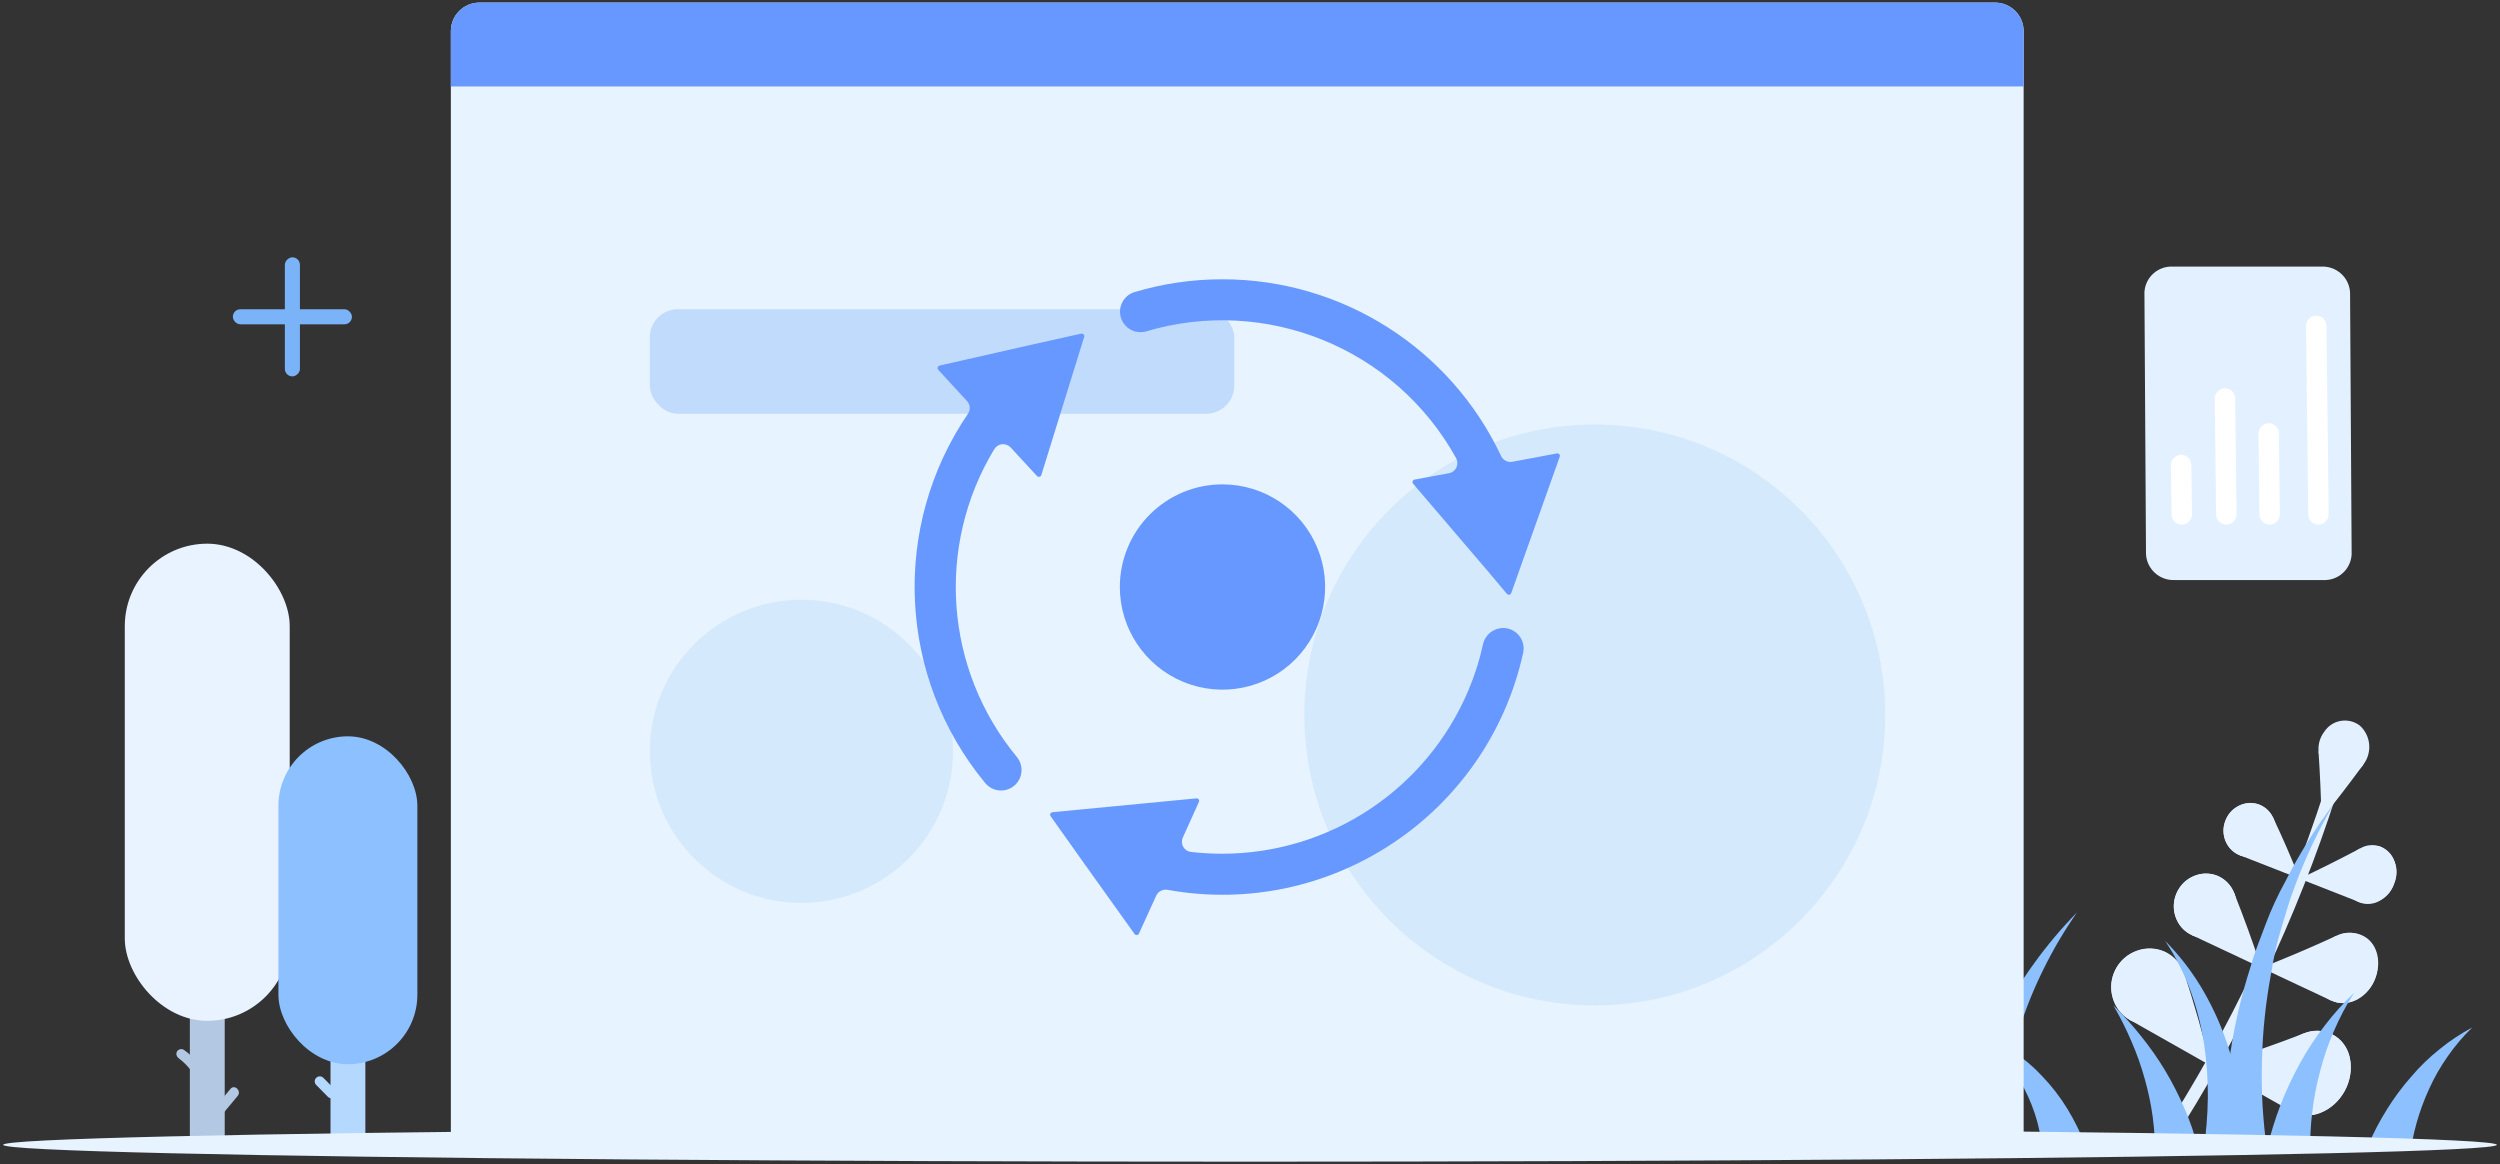 <?xml version="1.0" encoding="UTF-8"?>
<svg width="350px" height="163px" viewBox="0 0 350 163" version="1.1" xmlns="http://www.w3.org/2000/svg" xmlns:xlink="http://www.w3.org/1999/xlink">
    <rect x="0" y="0" width="350" height="163" fill="#333333" stroke="none"/>
    <title>编组 2</title>
    <g id="PingCode官网-icon+插画结合组件库" stroke="none" stroke-width="1" fill="none" fill-rule="evenodd">
        <g id="跨团队协作" transform="translate(-12, -19)" fill-rule="nonzero">
            <g id="编组-2" transform="translate(12.44, 19.365)">
                <path d="M295.76,135.3 C294.401,137.834 295.283,140.989 297.76,142.45 C300.355,143.656 303.44,142.615 304.774,140.083 C306.108,137.551 305.222,134.419 302.76,132.96 C300.176,131.753 297.099,132.782 295.76,135.3 L295.76,135.3 Z" id="路径" fill="#E2F0FF"></path>
                <path d="M298.71,132.74 C300.011,132.25 301.455,132.311 302.71,132.909 C303.965,133.508 304.921,134.591 305.36,135.91 C306.245,138.777 304.709,141.831 301.88,142.83 C300.562,143.271 299.121,143.154 297.892,142.506 C296.662,141.859 295.751,140.736 295.37,139.4 C294.534,136.645 296.002,133.718 298.71,132.74 L298.71,132.74 Z" id="路径" fill="#E2F0FF"></path>
                <path d="M305.36,135.91 C306.733,140.123 307.967,144.43 309.06,148.83 L297.79,142.45 C300.35,140.363 302.873,138.183 305.36,135.91 Z" id="路径" fill="#E2F0FF"></path>
                <path d="M327.86,152.29 C326.24,155.35 322.86,156.63 320.33,155.2 C317.8,153.77 317.13,150.31 318.66,147.42 C320.19,144.53 323.45,143.17 326.03,144.42 C328.61,145.67 329.48,149.23 327.86,152.29 Z" id="路径" fill="#E2F0FF"></path>
                <path d="M328.55,147.8 C328.3,146.386 327.414,145.165 326.148,144.488 C324.882,143.811 323.375,143.753 322.06,144.33 C319.129,145.538 317.426,148.615 317.96,151.74 C318.156,153.163 318.993,154.417 320.231,155.144 C321.469,155.872 322.972,155.992 324.31,155.47 C327.371,154.251 329.146,151.041 328.55,147.8 Z" id="路径" fill="#E2F0FF"></path>
                <path d="M322.06,144.33 C317.73,146 313.39,147.49 309.06,148.83 L320.33,155.2 C321.01,151.573 321.587,147.95 322.06,144.33 Z" id="路径" fill="#E2F0FF"></path>
                <path d="M304.29,124.66 C303.289,126.86 304.214,129.458 306.38,130.53 C308.658,131.512 311.302,130.474 312.304,128.204 C313.306,125.934 312.291,123.281 310.03,122.26 C307.782,121.379 305.241,122.441 304.29,124.66 L304.29,124.66 Z" id="路径" fill="#E2F0FF"></path>
                <path d="M306.61,122.32 C307.661,121.827 308.869,121.791 309.948,122.219 C311.027,122.646 311.882,123.501 312.31,124.58 C313.206,126.927 312.107,129.564 309.81,130.58 C308.743,131.04 307.534,131.037 306.469,130.573 C305.404,130.109 304.579,129.224 304.19,128.13 C303.338,125.858 304.397,123.315 306.61,122.32 Z" id="路径" fill="#E2F0FF"></path>
                <path d="M312.31,124.58 C313.683,128.02 314.96,131.533 316.14,135.12 L306.38,130.53 C308.393,128.603 310.37,126.62 312.31,124.58 Z" id="路径" fill="#E2F0FF"></path>
                <path d="M329.93,101.21 C331.491,102.623 331.708,104.997 330.43,106.67 C329.9,107.476 329.053,108.019 328.099,108.164 C327.146,108.309 326.175,108.042 325.43,107.43 C323.916,106.031 323.712,103.711 324.96,102.07 C325.484,101.27 326.316,100.723 327.258,100.56 C328.2,100.397 329.168,100.633 329.93,101.21 L329.93,101.21 Z" id="路径" fill="#E2F0FF"></path>
                <path d="M330.43,106.67 C328.517,109.283 326.563,111.827 324.57,114.3 C324.5,111.12 324.36,107.95 324.15,104.82 L330.43,106.67 Z" id="路径" fill="#E2F0FF"></path>
                <path d="M332,136.89 C330.86,139.49 328.12,140.74 326,139.71 C323.88,138.68 323,135.86 324.11,133.39 C325.22,130.92 327.84,129.61 330.11,130.52 C332.38,131.43 333.11,134.29 332,136.89 Z" id="路径" fill="#E2F0FF"></path>
                <path d="M332.25,133.17 C331.951,132.016 331.146,131.059 330.06,130.568 C328.974,130.076 327.724,130.103 326.66,130.64 C324.299,131.798 323.073,134.452 323.72,137 C323.981,138.162 324.754,139.143 325.823,139.668 C326.892,140.193 328.141,140.205 329.22,139.7 C331.671,138.538 332.945,135.792 332.25,133.17 Z" id="路径" fill="#E2F0FF"></path>
                <path d="M326.66,130.64 C323.167,132.253 319.66,133.747 316.14,135.12 L325.91,139.71 C326.23,136.67 326.48,133.647 326.66,130.64 Z" id="路径" fill="#E2F0FF"></path>
                <path d="M311.1,114.57 C310.358,116.448 311.244,118.575 313.1,119.37 C315.062,120.071 317.222,119.061 317.943,117.106 C318.664,115.152 317.677,112.981 315.73,112.24 C313.811,111.648 311.768,112.676 311.1,114.57 L311.1,114.57 Z" id="路径" fill="#E2F0FF"></path>
                <path d="M312.93,112.48 C313.777,112.01 314.782,111.915 315.702,112.216 C316.622,112.518 317.376,113.19 317.78,114.07 C318.628,115.988 317.852,118.235 316,119.22 C315.138,119.665 314.131,119.731 313.218,119.403 C312.306,119.075 311.571,118.382 311.19,117.49 C310.37,115.622 311.129,113.438 312.93,112.48 L312.93,112.48 Z" id="路径" fill="#E2F0FF"></path>
                <path d="M317.78,114.07 C319.113,116.883 320.357,119.743 321.51,122.65 L313.14,119.37 C314.713,117.65 316.26,115.883 317.78,114.07 Z" id="路径" fill="#E2F0FF"></path>
                <path d="M334.74,123.3 C334.448,124.298 333.769,125.138 332.854,125.632 C331.939,126.126 330.865,126.234 329.87,125.93 C328.052,124.926 327.24,122.745 327.96,120.797 C328.681,118.849 330.716,117.72 332.75,118.14 C333.702,118.556 334.448,119.335 334.822,120.305 C335.196,121.274 335.166,122.353 334.74,123.3 L334.74,123.3 Z" id="路径" fill="#E2F0FF"></path>
                <path d="M334.78,120.22 C334.474,119.274 333.755,118.518 332.826,118.164 C331.897,117.81 330.858,117.897 330,118.4 C328.096,119.464 327.211,121.727 327.89,123.8 C328.162,124.758 328.854,125.541 329.771,125.93 C330.688,126.319 331.732,126.271 332.61,125.8 C334.607,124.727 335.527,122.361 334.78,120.22 L334.78,120.22 Z" id="路径" fill="#E2F0FF"></path>
                <path d="M330,118.4 C327.18,119.9 324.347,121.317 321.5,122.65 L329.86,125.93 C329.953,123.41 330,120.9 330,118.4 Z" id="路径" fill="#E2F0FF"></path>
                <path d="M302,158.81 L303.48,159.81 C313.308,144.61 321.091,128.182 326.63,110.95 L324.95,110.41 C319.459,127.481 311.742,143.754 302,158.81 L302,158.81 Z" id="路径" fill="#E2F0FF"></path>
                <path d="M326.28,112.17 C324.139,115.845 322.322,119.7 320.85,123.69 C320.06,125.69 319.53,127.69 318.91,129.69 C318.29,131.69 317.86,133.76 317.53,135.84 C316.754,139.944 316.319,144.105 316.23,148.28 C316.177,150.36 316.207,152.433 316.32,154.5 C316.4,155.5 316.46,156.5 316.57,157.56 C316.64,158.31 316.74,159.1 316.86,159.81 L310.86,159.81 C310.86,159.13 310.86,158.47 310.86,157.81 C310.86,156.69 310.94,155.59 310.99,154.47 C311.14,152.27 311.37,150.07 311.68,147.89 C311.73,147.6 311.77,147.31 311.81,147.02 C312.426,142.983 313.359,139.001 314.6,135.11 C315.19,133.01 316.01,130.99 316.77,128.97 C317.53,126.95 318.44,124.97 319.49,123.07 C321.43,119.245 323.702,115.598 326.28,112.17 L326.28,112.17 Z" id="路径" fill="#8CC0FF"></path>
                <path d="M329.14,138.63 C328.044,140.337 327.094,142.133 326.3,144 C325.5,145.831 324.852,147.724 324.36,149.66 C323.851,151.56 323.483,153.496 323.26,155.45 C323.15,156.45 323.06,157.38 323.02,158.35 C323.02,158.82 323.02,159.35 323.02,159.83 L317.11,159.83 C317.31,158.95 317.53,158.2 317.78,157.38 C318.09,156.38 318.45,155.32 318.84,154.31 C319.611,152.318 320.516,150.38 321.55,148.51 C322.562,146.656 323.723,144.887 325.02,143.22 C326.267,141.581 327.645,140.046 329.14,138.63 Z" id="路径" fill="#8CC0FF"></path>
                <path d="M345.68,143.48 C344.402,144.713 343.25,146.069 342.24,147.53 C341.235,148.951 340.368,150.465 339.65,152.05 C338.94,153.592 338.352,155.187 337.89,156.82 C337.66,157.64 337.47,158.45 337.3,159.27 C337.3,159.45 337.24,159.64 337.2,159.84 L331.2,159.84 C331.517,159.018 331.884,158.217 332.3,157.44 C332.76,156.57 333.23,155.74 333.74,154.93 C334.744,153.314 335.881,151.786 337.14,150.36 C338.343,148.941 339.682,147.645 341.14,146.49 C342.551,145.341 344.072,144.333 345.68,143.48 L345.68,143.48 Z" id="路径" fill="#8CC0FF"></path>
                <path d="M314.08,159.84 L308.15,159.84 C308.29,158.95 308.41,157.96 308.48,157.03 C308.59,155.78 308.64,154.53 308.66,153.27 C308.679,150.74 308.499,148.212 308.12,145.71 C307.731,143.179 307.092,140.694 306.21,138.29 C305.311,135.849 304.126,133.523 302.68,131.36 C304.552,133.251 306.199,135.352 307.59,137.62 C308.998,139.935 310.168,142.388 311.08,144.94 C311.33,145.63 311.57,146.32 311.77,147.04 C312.382,148.94 312.873,150.878 313.24,152.84 C313.48,154.19 313.7,155.55 313.85,156.93 C314,157.9 314.05,158.83 314.08,159.84 Z" id="路径" fill="#8CC0FF"></path>
                <path d="M307.1,159.84 L301.2,159.84 C301.2,159.45 301.2,159.05 301.2,158.65 C301.14,157.77 301.06,156.89 300.94,156 C300.693,154.199 300.318,152.418 299.82,150.67 C299.327,148.888 298.709,147.144 297.97,145.45 C297.232,143.711 296.384,142.021 295.43,140.39 C296.801,141.732 298.087,143.158 299.28,144.66 C300.508,146.175 301.631,147.772 302.64,149.44 C303.662,151.143 304.567,152.914 305.35,154.74 C305.77,155.66 306.12,156.6 306.46,157.57 C306.61,158.06 306.78,158.57 306.92,159.06 C307,159.33 307,159.57 307.1,159.84 Z" id="路径" fill="#8CC0FF"></path>
                <path d="M290.34,127.38 C288.581,129.897 287.017,132.545 285.66,135.3 C284.313,138.012 283.176,140.824 282.26,143.71 C281.93,144.71 281.62,145.71 281.35,146.8 C281.17,147.44 281.01,148.08 280.87,148.71 C280.57,149.95 280.31,151.18 280.11,152.43 C279.85,153.9 279.65,155.37 279.5,156.83 C279.41,157.83 279.33,158.83 279.3,159.83 L273.3,159.83 C273.55,158.41 273.87,157.16 274.21,155.83 C274.637,154.27 275.117,152.74 275.65,151.24 C276.316,149.309 277.08,147.413 277.94,145.56 C278.02,145.36 278.11,145.17 278.2,144.97 C278.59,144.14 279.01,143.32 279.43,142.5 C280.853,139.708 282.495,137.033 284.34,134.5 C286.154,131.976 288.16,129.595 290.34,127.38 L290.34,127.38 Z" id="路径" fill="#8CC0FF"></path>
                <path d="M291.42,159.84 L285.42,159.84 C285.42,159.61 285.35,159.39 285.31,159.16 C285.19,158.36 285,157.56 284.8,156.76 C284.358,155.136 283.744,153.564 282.97,152.07 C282.358,150.895 281.653,149.771 280.86,148.71 C280.61,148.39 280.36,148.09 280.1,147.78 C279.439,146.991 278.717,146.255 277.94,145.58 C277.38,145.087 276.8,144.607 276.2,144.14 C276.87,144.41 277.54,144.69 278.2,144.99 C279.218,145.451 280.192,146.004 281.11,146.64 C281.18,146.69 281.27,146.74 281.34,146.8 C282.84,147.789 284.217,148.954 285.44,150.27 C286.79,151.667 287.981,153.21 288.99,154.87 C289.506,155.709 289.98,156.573 290.41,157.46 C290.63,157.91 290.83,158.37 291.03,158.84 C291.23,159.31 291.29,159.48 291.42,159.84 Z" id="路径" fill="#8CC0FF"></path>
                <rect id="矩形" fill="#B3C8E3" x="26.14" y="133.89" width="4.88" height="26.56"></rect>
                <rect id="矩形" fill="#E9F2FF" x="17.03" y="75.75" width="23.09" height="66.8" rx="11.545"></rect>
                <path d="M24.6,147.81 C25.232,148.285 25.797,148.844 26.28,149.47 C26.41,149.607 26.591,149.685 26.78,149.685 C26.969,149.685 27.15,149.607 27.28,149.47 C27.555,149.193 27.555,148.747 27.28,148.47 C26.708,147.752 26.034,147.122 25.28,146.6 C24.953,146.415 24.538,146.521 24.34,146.84 C24.162,147.17 24.271,147.582 24.59,147.78 L24.6,147.81 Z" id="路径" fill="#B3C8E3"></path>
                <path d="M31.84,152.06 L29.84,154.46 C29.29,155.14 30.25,156.11 30.84,155.46 L32.84,153.06 C33.4,152.38 32.43,151.4 31.84,152.06 L31.84,152.06 Z" id="路径" fill="#B3C8E3"></path>
                <rect id="矩形" fill="#B4D8FF" x="45.83" y="133.91" width="4.88" height="26.56"></rect>
                <rect id="矩形" fill="#8CC0FF" x="38.54" y="102.72" width="19.45" height="45.9" rx="9.725"></rect>
                <path d="M43.83,151.53 L45.47,153.19 C45.746,153.466 46.194,153.466 46.47,153.19 C46.746,152.914 46.746,152.466 46.47,152.19 L44.83,150.53 C44.554,150.254 44.106,150.254 43.83,150.53 C43.554,150.806 43.554,151.254 43.83,151.53 L43.83,151.53 Z" id="路径" fill="#B4D8FF"></path>
                <path d="M66.68,0 L278.87,0 C281.079,0 282.87,1.791 282.87,4 L282.87,158.33 L62.68,158.33 L62.68,4 C62.68,1.791 64.471,0 66.68,0 Z" id="路径" fill="#E7F3FF"></path>
                <ellipse id="椭圆形" fill="#E7F3FF" cx="174.56" cy="159.91" rx="174.56" ry="2.36"></ellipse>
                <path d="M66.68,2.27373675e-13 L278.87,2.27373675e-13 C281.079,2.27373675e-13 282.87,1.791 282.87,4 L282.87,11.74 L62.68,11.74 L62.68,4 C62.68,1.791 64.471,2.27373675e-13 66.68,2.27373675e-13 Z" id="路径" fill="#6698FF"></path>
                <rect id="矩形" fill="#7AB3F7" x="32.16" y="42.93" width="16.67" height="2.11" rx="1.05"></rect>
                <rect id="矩形" fill="#7AB3F7" transform="translate(40.495, 43.995) rotate(90) translate(-40.495, -43.995) " x="32.16" y="42.94" width="16.67" height="2.11" rx="1.05"></rect>
                <circle id="椭圆形" fill="#C0DBFB" opacity="0.46" cx="222.83" cy="99.73" r="40.66"></circle>
                <circle id="椭圆形" fill="#C0DBFB" opacity="0.46" cx="111.76" cy="104.82" r="21.22"></circle>
                <rect id="矩形" fill="#C0DBFB" x="90.54" y="42.93" width="81.81" height="14.63" rx="3.92"></rect>
                <path d="M304,80.84 L324.79,80.84 C325.799,80.897 326.789,80.549 327.54,79.873 C328.291,79.197 328.741,78.249 328.79,77.24 L328.57,40.56 C328.441,38.47 326.662,36.869 324.57,36.96 L303.78,36.96 C302.771,36.903 301.781,37.251 301.03,37.927 C300.279,38.603 299.829,39.551 299.78,40.56 L300,77.24 C300.129,79.33 301.908,80.931 304,80.84 L304,80.84 Z" id="路径" fill="#E2F0FF"></path>
                <path d="M324.14,73.08 L324.14,73.08 C324.524,73.08 324.891,72.927 325.162,72.655 C325.432,72.382 325.583,72.014 325.58,71.63 L325.27,45.25 C325.259,44.463 324.618,43.83 323.83,43.83 L323.83,43.83 C323.447,43.83 323.08,43.983 322.812,44.256 C322.543,44.528 322.395,44.897 322.4,45.28 L322.71,71.66 C322.715,72.446 323.354,73.08 324.14,73.08 L324.14,73.08 Z" id="路径" fill="#FFFFFF"></path>
                <path d="M317.31,73.08 L317.31,73.08 C317.693,73.08 318.06,72.927 318.328,72.654 C318.597,72.382 318.745,72.013 318.74,71.63 L318.61,60.29 C318.599,59.508 317.962,58.88 317.18,58.88 L317.18,58.88 C316.796,58.88 316.429,59.033 316.158,59.305 C315.888,59.578 315.737,59.946 315.74,60.33 L315.88,71.66 C315.885,72.446 316.524,73.08 317.31,73.08 L317.31,73.08 Z" id="路径" fill="#FFFFFF"></path>
                <path d="M311.25,73.08 L311.25,73.08 C311.633,73.08 312,72.927 312.268,72.654 C312.537,72.382 312.685,72.013 312.68,71.63 L312.49,55.45 C312.495,55.067 312.347,54.698 312.078,54.426 C311.81,54.153 311.443,54 311.06,54 L311.06,54 C310.676,54 310.309,54.153 310.038,54.425 C309.768,54.698 309.617,55.066 309.62,55.45 L309.81,71.62 C309.805,72.005 309.954,72.377 310.225,72.651 C310.495,72.926 310.865,73.08 311.25,73.08 L311.25,73.08 Z" id="路径" fill="#FFFFFF"></path>
                <path d="M305,73.08 L305,73.08 C305.384,73.08 305.751,72.927 306.022,72.655 C306.292,72.382 306.443,72.014 306.44,71.63 L306.35,64.71 C306.347,64.333 306.195,63.973 305.927,63.709 C305.659,63.444 305.297,63.297 304.92,63.3 L304.92,63.3 C304.537,63.3 304.17,63.453 303.902,63.726 C303.633,63.998 303.485,64.367 303.49,64.75 L303.57,71.66 C303.575,72.446 304.214,73.08 305,73.08 Z" id="路径" fill="#FFFFFF"></path>
                <g id="编组" transform="translate(127.607, 38.737)" fill="#6698FF">
                    <path d="M28.731,43.07 C28.727,48.883 32.226,54.126 37.595,56.353 C42.965,58.581 49.147,57.354 53.259,53.245 C57.371,49.136 58.602,42.954 56.378,37.583 C54.155,32.212 48.914,28.71 43.101,28.71 C39.291,28.708 35.636,30.219 32.941,32.913 C30.246,35.606 28.731,39.26 28.731,43.07 Z" id="路径"></path>
                    <path d="M23.311,7.61 C23.436,7.58 23.567,7.619 23.656,7.712 C23.744,7.804 23.777,7.937 23.741,8.06 L22.541,11.91 L17.741,27.4 C17.704,27.524 17.603,27.619 17.477,27.648 C17.351,27.677 17.219,27.636 17.131,27.54 L13.441,23.54 C13.133,23.209 12.687,23.041 12.236,23.088 C11.786,23.136 11.384,23.392 11.151,23.78 C2.938,37.355 4.205,54.639 14.311,66.87 C14.966,67.661 15.149,68.742 14.79,69.704 C14.431,70.666 13.585,71.363 12.571,71.532 C11.558,71.7 10.532,71.314 9.881,70.52 C-2.347,55.733 -3.321,34.642 7.491,18.79 C7.854,18.231 7.779,17.495 7.311,17.02 L3.311,12.67 C3.227,12.575 3.199,12.442 3.238,12.321 C3.277,12.2 3.377,12.108 3.501,12.08 L16.501,9.13 L23.311,7.61 Z M89.911,24.38 C90.037,24.353 90.168,24.397 90.252,24.495 C90.336,24.594 90.358,24.73 90.311,24.85 L85.831,37.45 L83.531,43.92 C83.489,44.041 83.386,44.131 83.261,44.155 C83.135,44.18 83.006,44.136 82.921,44.04 L80.401,41.04 L69.791,28.62 C69.706,28.526 69.678,28.392 69.72,28.271 C69.761,28.15 69.865,28.062 69.991,28.04 L74.811,27.15 C75.266,27.066 75.653,26.769 75.851,26.351 C76.049,25.933 76.034,25.445 75.811,25.04 C67.286,9.635 49.174,2.258 32.311,7.32 C30.827,7.685 29.317,6.823 28.877,5.359 C28.437,3.896 29.222,2.344 30.661,1.83 C34.698,0.607 38.894,-0.009 43.111,0 C59.809,-0.003 75.005,9.641 82.111,24.75 C82.396,25.334 83.031,25.66 83.671,25.55 L89.911,24.38 Z M82.391,48.82 C83.262,48.817 84.087,49.211 84.632,49.89 C85.177,50.57 85.383,51.461 85.191,52.31 C80.198,74.954 58.198,89.599 35.381,85.47 C34.736,85.363 34.099,85.698 33.821,86.29 L31.411,91.59 C31.36,91.708 31.249,91.79 31.122,91.804 C30.994,91.819 30.868,91.764 30.791,91.66 L23.521,81.48 L19.041,75.17 C18.964,75.067 18.949,74.929 19.003,74.812 C19.058,74.695 19.172,74.617 19.301,74.61 L22.591,74.29 L39.441,72.67 C39.569,72.654 39.695,72.708 39.771,72.813 C39.846,72.917 39.858,73.054 39.801,73.17 L37.541,78.17 C37.357,78.585 37.381,79.064 37.606,79.458 C37.831,79.853 38.23,80.117 38.681,80.17 C40.145,80.339 41.618,80.422 43.091,80.42 C58.104,80.399 71.653,71.413 77.511,57.59 C78.406,55.484 79.099,53.297 79.581,51.06 C79.883,49.751 81.048,48.823 82.391,48.82 L82.391,48.82 Z" id="形状"></path>
                </g>
            </g>
        </g>
    </g>
</svg>
